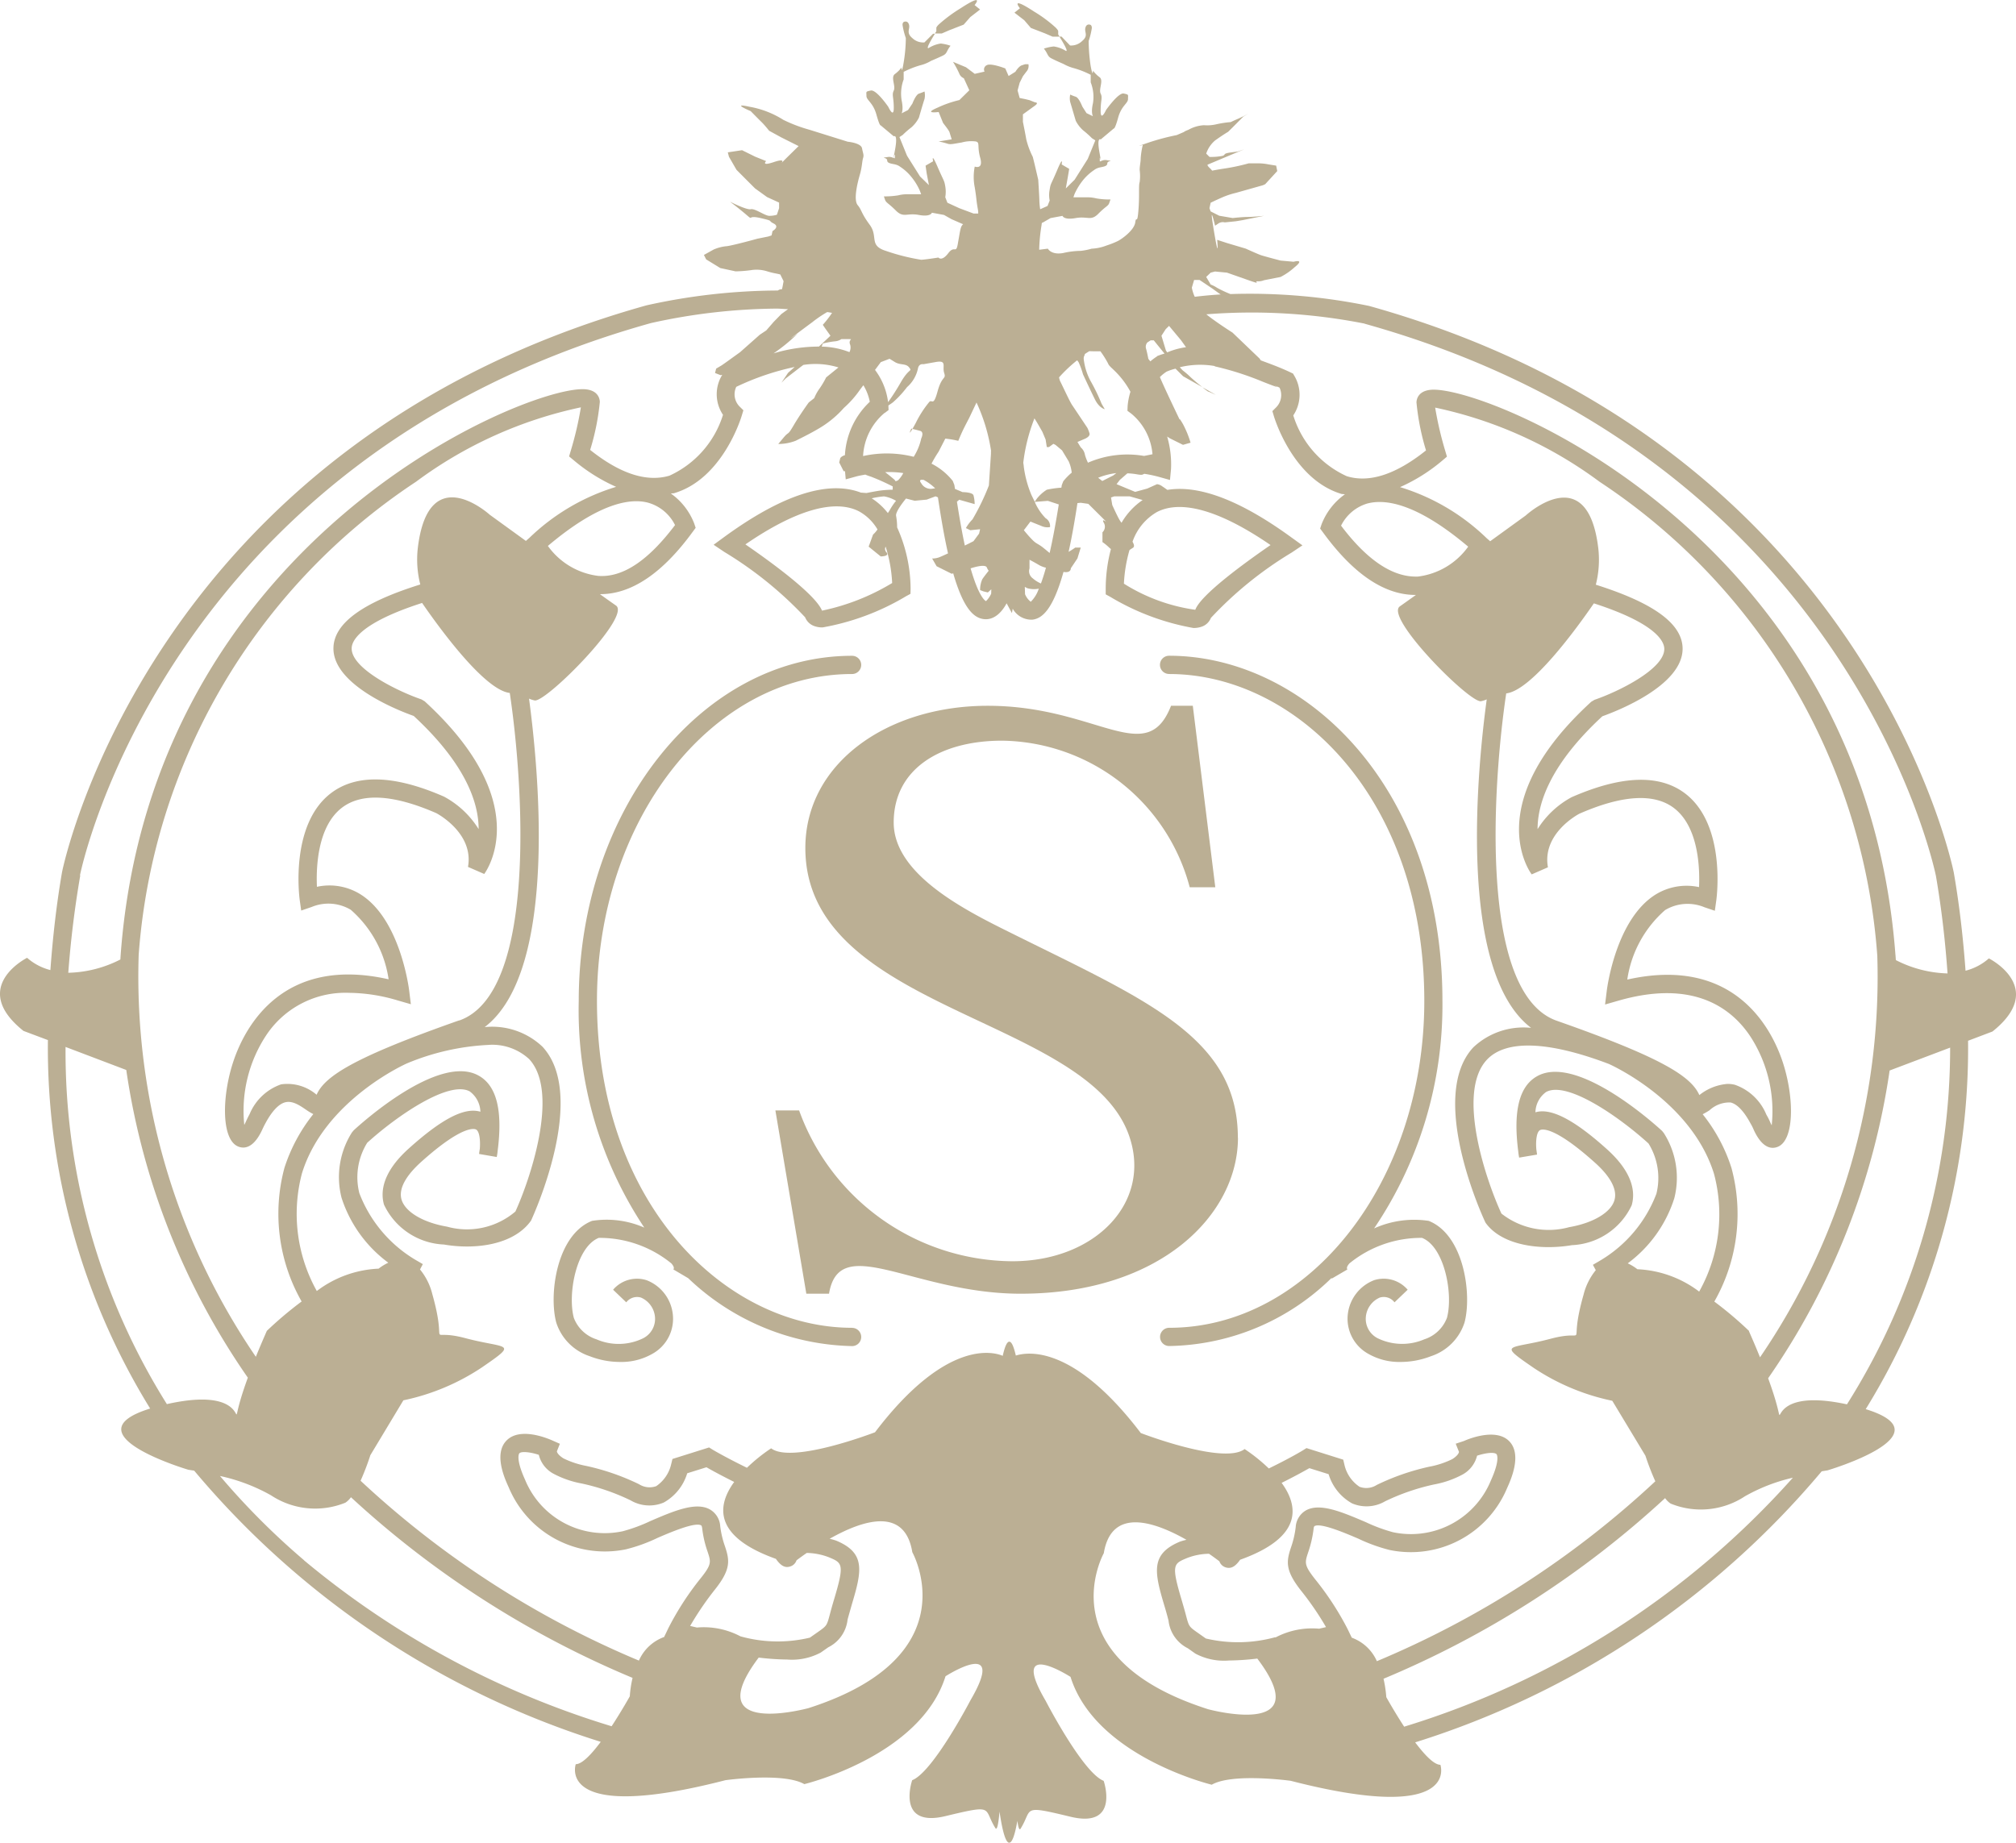 <svg xmlns="http://www.w3.org/2000/svg" width="79.952" height="73.096" viewBox="0 0 79.952 73.096">
  <g id="Gruppe_55" data-name="Gruppe 55" transform="translate(-0.001 0)">
    <g id="Gruppe_32" data-name="Gruppe 32" transform="translate(0.001 0.001)">
      <path id="Pfad_62" data-name="Pfad 62" d="M78.877,37.959a2.218,2.218,0,0,1-.926.489c-.092-1.254-.232-2.541-.466-3.892-.031-.169-3.457-16.965-23.188-22.478a23.417,23.417,0,0,0-5.5-.471,4.869,4.869,0,0,1-.529-.248,1.274,1.274,0,0,0-.254-.131l-.178-.3.178-.171.171-.045.475.045.737.259c.732.259.3.085.473.085a.6.6,0,0,0,.259-.043l.656-.129a2.563,2.563,0,0,0,.559-.388c.433-.349-.041-.216-.041-.216l-.518-.047s-.656-.171-.784-.216-.6-.259-.6-.259l-.737-.219-.392-.128s.088.953-.128-.345.045-.216.045-.216l.131-.088a.313.313,0,0,1,.254-.043l.437-.045.259-.043.863-.173s-.43.045-.647.045-.6.043-.6.043L48.354,8.5l-.342-.173L47.966,8.2l.047-.216s.171-.085.473-.218a3.169,3.169,0,0,1,.52-.171l1.083-.306.088-.041.477-.52-.043-.216L50.3,6.462a2.1,2.1,0,0,0-.435-.041h-.342a8.017,8.017,0,0,1-1.041.218c-.216.034-.335.058-.41.072a.879.879,0,0,0-.11-.117c-.131-.131-.045-.131-.045-.131l1.43-.6-.128.045-.131.045-.3.04c-.3.043-.169.086-.3.131a2.206,2.206,0,0,1-.459.043h-.061l-.131-.131a1.158,1.158,0,0,1,.349-.52s.3-.216.52-.345l.176-.174.43-.432.218-.129a4.651,4.651,0,0,1-.522.257c-.138.061-.182.085-.2.092a4.147,4.147,0,0,0-.543.081,1.6,1.6,0,0,1-.516.043,1.406,1.406,0,0,0-.611.178c-.212.085-.171.085-.171.085l-.3.129a8.969,8.969,0,0,0-1.126.3c-.647.219-.219.09-.219.09a3.17,3.17,0,0,0-.083.52c0,.173-.041.3-.041.477a1.832,1.832,0,0,1,0,.477c-.05.128,0,.522-.05,1.126s-.083.173-.126.477-.522.651-.692.736a3.37,3.37,0,0,1-.439.174,1.862,1.862,0,0,1-.6.129,2.444,2.444,0,0,1-.428.086,3.278,3.278,0,0,0-.7.086c-.477.086-.606-.173-.606-.173l-.344.043a6.94,6.94,0,0,1,.083-.91c.011-.056.014-.106.023-.155l.045-.018.3-.173.475-.088s.045.173.522.088.6.131.9-.174.394-.3.433-.433l.047-.131a3.107,3.107,0,0,1-.561-.043,1.4,1.4,0,0,0-.345-.043h-.565l.043-.126a2.569,2.569,0,0,1,.347-.565,2.021,2.021,0,0,1,.43-.39.543.543,0,0,1,.171-.088c.133-.043.353-.043.353-.173s.3-.085,0-.128a.339.339,0,0,0-.25.036c-.007-.04-.023-.124-.052-.3-.131-.692.041-.561.041-.561l.518-.435s.043.045.174-.432.39-.561.39-.736.043-.174-.169-.219-.7.651-.7.651-.216.477-.216.041.085-.516,0-.692.126-.52-.041-.647a1.247,1.247,0,0,1-.263-.261s0,.3-.09-.174a6.893,6.893,0,0,1-.081-1,3.02,3.02,0,0,0,.126-.516c0-.135-.085-.135-.085-.135s-.133-.043-.173.135.131.3-.128.516a.624.624,0,0,1-.478.176L42.1,1.394h-.079c-.029-.049-.054-.083-.054-.083V1.178s.007-.032-.106-.147A5.4,5.4,0,0,0,41.009.4C40.015-.252,40.45.27,40.45.27l-.218.174.388.3.263.306.559.216.3.129h.275c.119.192.383.629.246.561a1.259,1.259,0,0,0-.471-.171,1.8,1.8,0,0,0-.392.086c.171.216.131.3.3.388s.475.219.475.219a1.79,1.79,0,0,0,.435.174,3.563,3.563,0,0,1,.646.257v.3a1.585,1.585,0,0,1,.09.826c-.09.388,0,.518,0,.518L43.09,4.43l-.167-.263s-.131-.344-.261-.388a1.777,1.777,0,0,1-.218-.086.671.671,0,0,0,0,.3c.041.131.218.737.218.737a1.271,1.271,0,0,0,.3.387,3.9,3.9,0,0,1,.344.308l.133.085-.3.736-.522.826-.349.345.085-.477.05-.3-.3-.176s.081-.388-.174.219-.261.52-.3.779a1.091,1.091,0,0,0,0,.435l-.086.216-.291.129a2.819,2.819,0,0,1-.032-.345c0-.133-.045-.824-.045-.824s-.09-.39-.131-.563-.086-.347-.086-.347a3.246,3.246,0,0,1-.257-.692c-.045-.263-.133-.694-.133-.694v-.3s.3-.216.477-.345,0-.131,0-.131l-.212-.085-.176-.043-.218-.043-.083-.3.083-.306.129-.259.133-.176a.335.335,0,0,0,.085-.3h-.129l-.131.043c-.128.041-.257.257-.257.257L40,2.957l-.131-.3s-.561-.221-.732-.131a.188.188,0,0,0-.092.257l-.388.088-.347-.261-.516-.216a3.864,3.864,0,0,1,.254.477.31.31,0,0,0,.176.174l.218.478-.394.388a4.414,4.414,0,0,0-.863.3c-.606.259.041.174.041.174l.174.432.131.173c.131.173.131.216.131.216l.081.263-.518.085a2.908,2.908,0,0,1,.351.088c.128.043.257,0,.561-.047a1.4,1.4,0,0,1,.565-.041c.173.045.041.173.173.651s-.218.345-.218.345a2.105,2.105,0,0,0,0,.824c.086.522.045.432.131.91a.861.861,0,0,1,.007.129h-.183L38.044,8.2l-.471-.216-.085-.218a1.267,1.267,0,0,0,0-.433c-.045-.257-.045-.171-.308-.779s-.173-.214-.173-.214l-.3.173.043.3.09.473-.353-.345-.516-.822-.3-.739.129-.085a3.51,3.51,0,0,1,.344-.3,1.3,1.3,0,0,0,.3-.388s.174-.608.221-.736a.706.706,0,0,0,0-.3,2.312,2.312,0,0,1-.221.085c-.129.045-.259.394-.259.394l-.174.257-.254.131s.081-.131,0-.52a1.62,1.62,0,0,1,.081-.826v-.3a3.785,3.785,0,0,1,.647-.257,1.533,1.533,0,0,0,.437-.178s.3-.126.475-.212.131-.176.3-.388a1.719,1.719,0,0,0-.39-.088,1.246,1.246,0,0,0-.473.176c-.14.067.126-.378.245-.565h-.074l-.344.345a.622.622,0,0,1-.48-.173c-.257-.216-.085-.351-.129-.523s-.173-.128-.173-.128-.086,0-.086.128a2.866,2.866,0,0,0,.131.523,6.186,6.186,0,0,1-.09.993c-.081.478-.081.174-.081.174a1.238,1.238,0,0,1-.264.261c-.174.131.043.475-.043.653s0,.257,0,.691-.218-.045-.218-.045-.473-.691-.692-.646-.174.041-.174.214.261.259.394.736.171.432.171.432l.52.435s.176-.131.043.565c-.031.171-.049.255-.056.293a.375.375,0,0,0-.25-.034c-.3.043,0,0,0,.131s.218.128.349.169a.53.53,0,0,1,.174.088,1.883,1.883,0,0,1,.43.39,2.326,2.326,0,0,1,.345.561l.05.135h-.567a1.386,1.386,0,0,0-.344.043,3.3,3.3,0,0,1-.567.041l.043.128c.045.131.129.131.433.435s.433.085.908.173.52-.088.52-.088l.48.088.3.169.459.2c-.106.086-.113.232-.2.714-.081.52-.126.088-.388.433s-.392.174-.392.174-.558.088-.687.088a8.226,8.226,0,0,1-1.388-.349c-.7-.216-.3-.563-.651-1.04s-.3-.563-.477-.779,0-.91.088-1.212.085-.52.126-.651,0-.174-.041-.39-.565-.261-.565-.261l-1.513-.473a5.973,5.973,0,0,1-1.041-.394,3.7,3.7,0,0,0-1.342-.52c-.781-.173.045.173.045.173s.3.306.432.435.3.344.3.344l.477.261.692.347L31.2,6.2l-.216.216s.216-.216-.3-.043-.3-.041-.3-.041l-.433-.174L29.429,5.9l-.565.085.045.174.3.52.518.52.216.216.478.345.477.218V8.2l-.088.261a1.054,1.054,0,0,1-.3.043c-.173,0-.565-.3-.736-.263s-.826-.3-.826-.3.347.259.651.52,0,0,.563.131.261.085.52.216-.045.3-.045.3L30.6,9.28l-.128.043-.433.088s-1.084.3-1.257.3a1.709,1.709,0,0,0-.477.128l-.388.216.088.176.561.344.606.131a5.054,5.054,0,0,0,.608-.047,1.4,1.4,0,0,1,.649.047,2.7,2.7,0,0,0,.345.085c.218.045.174.045.174.045l.128.259-.04.216c-.043.2-.014.04-.187.155a24.363,24.363,0,0,0-5.208.588C5.924,17.568,2.494,34.364,2.46,34.538c-.232,1.349-.37,2.633-.462,3.885a2.221,2.221,0,0,1-.923-.487s-2.32,1.16-.144,2.9L1.9,41.2A27.261,27.261,0,0,0,5.955,55.816c-3.277,1.013,1.514,2.428,1.514,2.428l.232.036A34.506,34.506,0,0,0,23.825,69.037c-.365.489-.739.887-.991.887,0,0-.826,2.379,5.935.635,0,0,2.3-.32,3.129.156,0,0,4.611-1.108,5.6-4.279,0,0,2.473-1.588.991.95,0,0-1.486,2.852-2.313,3.173,0,0-.655,1.9,1.322,1.424s1.482-.315,1.978.477c.065.1.119-.149.164-.655.115.784.245,1.234.383,1.234.12,0,.227-.313.324-.867.038.27.079.388.128.309.495-.793,0-.95,1.977-.473s1.318-1.424,1.318-1.424c-.826-.32-2.3-3.173-2.3-3.173-1.487-2.539.986-.95.986-.95.991,3.167,5.6,4.277,5.6,4.277.827-.475,3.131-.155,3.131-.155,6.759,1.739,5.937-.635,5.937-.635-.255,0-.631-.4-1-.89A34.506,34.506,0,0,0,72.246,58.306c.135-.023.232-.038.232-.038s4.793-1.417,1.514-2.428a27.236,27.236,0,0,0,4.059-14.613l.968-.367c2.18-1.739-.142-2.9-.142-2.9M43.664,6.329c-.049.025-.049.034-.049-.083s.029.027.049.083M35.441,6.2c.014-.052.05-.192.05-.077s0,.108-.05.077m18.677,6.583c19.273,5.383,22.627,21.749,22.659,21.908.23,1.342.372,2.62.46,3.865a4.759,4.759,0,0,1-2.05-.529c-.009-.14-.016-.223-.018-.234C73.92,21.4,59.214,15.328,56.813,15.4c-.606.023-.637.428-.637.509a9.594,9.594,0,0,0,.378,1.9c-1.185.948-2.245,1.3-3.142,1.023a3.914,3.914,0,0,1-2.122-2.412,1.468,1.468,0,0,0,.043-1.568l-.054-.092-.1-.047c-.421-.2-.8-.335-1.18-.477l-.041-.067L48.88,13.136s-.613-.388-1-.694c-.02-.014-.022-.02-.038-.032a23.051,23.051,0,0,1,6.277.369M65.982,44.885l-.067-.083c-.338-.311-3.354-3.016-4.926-2.185-.732.387-.987,1.37-.777,3a2.189,2.189,0,0,0,.036.245l.71-.12c-.009-.072-.02-.142-.029-.212-.027-.313.005-.68.144-.757.047-.029.5-.221,2.182,1.291.435.388.923.966.772,1.486-.14.489-.847.908-1.8,1.072a3.036,3.036,0,0,1-2.682-.54c-.579-1.25-1.809-4.777-.579-6.1.752-.806,2.43-.748,4.833.162.032.013,3.273,1.45,4.176,4.36a6.267,6.267,0,0,1-.588,4.673,4.363,4.363,0,0,0-2.45-.887,1.994,1.994,0,0,0-.383-.234A5.149,5.149,0,0,0,66.4,47.477a3.3,3.3,0,0,0-.417-2.592M54.246,19.911c.685-.176,1.924-.022,3.98,1.716a2.884,2.884,0,0,1-2,1.187c-.027,0-.054,0-.079,0-.955,0-1.951-.678-2.962-2.02a1.705,1.705,0,0,1,1.063-.885m5.485,7.539c.995-.112,2.761-2.529,3.478-3.572,2.5.808,2.788,1.525,2.793,1.8.013.813-1.858,1.716-2.766,2.025l-.128.076c-4.4,4.023-2.45,6.737-2.365,6.85l.644-.281c-.239-1.342,1.2-2.1,1.243-2.124,1.7-.746,2.966-.822,3.75-.23.98.741,1.034,2.374,1,3.14a2.335,2.335,0,0,0-1.732.3c-1.565.984-1.914,3.7-1.928,3.816l-.067.541.525-.151c2.989-.861,4.5.3,5.246,1.432a5.439,5.439,0,0,1,.838,3.511c-.016-.029-.032-.061-.05-.1a2.638,2.638,0,0,0-.164-.327,2.092,2.092,0,0,0-1.25-1.182,1.228,1.228,0,0,0-.286-.034,2.041,2.041,0,0,0-1.12.444c-.333-.754-1.527-1.5-5.658-2.95-3.1-1.092-2.539-9.4-2-12.992m9.631,25.3a14.7,14.7,0,0,0-1.379-1.167,7.013,7.013,0,0,0,.68-5.3,6.63,6.63,0,0,0-1.142-2.131,2.855,2.855,0,0,0,.272-.158,1.16,1.16,0,0,1,.835-.309c.257.061.531.345.793.836a1.877,1.877,0,0,1,.131.263c.254.545.525.7.748.7a.532.532,0,0,0,.2-.041c.682-.275.651-2.043.169-3.439-.451-1.306-1.933-4.138-6.138-3.194a4.524,4.524,0,0,1,1.5-2.757,1.734,1.734,0,0,1,1.558-.113l.414.14.061-.432c.014-.122.388-2.989-1.246-4.226-1.011-.763-2.514-.714-4.494.153a3.612,3.612,0,0,0-1.351,1.268c0-1.016.491-2.556,2.57-4.478.561-.2,3.2-1.218,3.182-2.694-.014-.978-1.146-1.8-3.442-2.525a4.011,4.011,0,0,0,.1-1.43c-.421-3.584-2.878-1.317-2.878-1.317l-1.412,1.023-.142-.124a8.483,8.483,0,0,0-3.432-2.023,6.948,6.948,0,0,0,1.68-1.056l.18-.153-.067-.227a13.687,13.687,0,0,1-.4-1.718,16.729,16.729,0,0,1,6.52,2.942A24.655,24.655,0,0,1,74.451,37.853,26.741,26.741,0,0,1,69.8,53.784c-.124-.306-.266-.646-.437-1.031M44.793,21.769l.009-.014.131-.085c.072-.05.036-.14-.018-.241a2.182,2.182,0,0,1,.964-1.174c.975-.507,2.527-.054,4.509,1.308-.982.676-2.766,1.966-2.984,2.568a7.17,7.17,0,0,1-2.831-1.036,5.763,5.763,0,0,1,.219-1.325m-.311-1.086c-.022-.031-.056-.074-.07-.1-.085-.131-.3-.608-.3-.608l-.05-.3.131-.045H44.8l.516.146a2.763,2.763,0,0,0-.836.9m-.331-1.874-.433.219-.165-.128a2.766,2.766,0,0,1,.721-.185ZM34.072,20.229a1.929,1.929,0,0,1,.728.714,1.016,1.016,0,0,1-.176.205l-.174.478.478.388s.388,0,.218-.173a.192.192,0,0,1-.023-.214,5.609,5.609,0,0,1,.259,1.442A8.817,8.817,0,0,1,32.6,24.165c-.264-.653-2.054-1.951-3.038-2.628,1.986-1.363,3.538-1.811,4.511-1.308m1.138.065a2.558,2.558,0,0,0-.64-.585,3.38,3.38,0,0,1,.487-.077,1.368,1.368,0,0,1,.477.176,2.534,2.534,0,0,0-.259.388c-.013.022-.045.067-.065.1m.281-1.309s-.2-.174-.388-.315a3.617,3.617,0,0,1,.719.036,1.156,1.156,0,0,1-.2.279c-.133.088-.133,0-.133,0M32.243,12.7a4.894,4.894,0,0,1,.563-.379c.065.007.128.022.192.031a3.972,3.972,0,0,1-.367.475l.09.133.214.3-.457.43a6.2,6.2,0,0,0-1.8.27,6.831,6.831,0,0,0,.955-.784s-.908.651.608-.473m8.793,3.851c.09.131.308.523.308.523l.126.3.047.3H41.6l.176-.129.083.041.261.219.261.432a1.467,1.467,0,0,1,.122.451,2.348,2.348,0,0,0-.336.344l-.061.158c0,.034-.009.059-.014.094a3.856,3.856,0,0,0-.576.081,1.575,1.575,0,0,0-.39.347l-.09.129c-.049-.1-.092-.187-.128-.261a4.346,4.346,0,0,1-.306-1.128c0-.036-.013-.106-.02-.158a7.038,7.038,0,0,1,.444-1.761l.009.013M41.47,20.5a2.114,2.114,0,0,1-.433-.649l.52-.041.433.142c-.126.782-.248,1.432-.363,1.926-.063-.05-.117-.1-.2-.165-.257-.216-.3-.173-.475-.347s-.347-.392-.347-.392l.261-.342.432.173a.568.568,0,0,0,.345.045.362.362,0,0,0-.171-.349M39.3,17.834v.112L39.218,19.2a9.318,9.318,0,0,1-.649,1.343,1.664,1.664,0,0,0-.263.347l.176.085.388-.04-.041.174-.221.3-.171.088-.173.085c-.1-.466-.207-1.056-.313-1.739l.092-.077.61.173a1.354,1.354,0,0,0-.045-.347c-.04-.129-.435-.129-.435-.129s-.162-.07-.3-.126c-.007-.058-.016-.1-.025-.16l-.063-.158a2.55,2.55,0,0,0-.842-.685,5.085,5.085,0,0,1,.281-.475l.266-.518a3.84,3.84,0,0,1,.514.088s.09-.219.171-.392.264-.52.264-.52l.288-.608a7.05,7.05,0,0,1,.579,1.928M32.632,13.57a3.19,3.19,0,0,1,.478-.088.549.549,0,0,0,.259-.088h.257c.264,0,0,0,.088.216a.39.39,0,0,1-.027.3,3.217,3.217,0,0,0-1.1-.219Zm2.3.737.347-.133.216.133c.218.129.435.041.563.214s0,0-.345.606a8.839,8.839,0,0,1-.493.768,2.654,2.654,0,0,0-.518-1.279l.23-.309m.156,2.016.151-.115-.007-.182c.059-.038.117-.076.174-.119a3.961,3.961,0,0,0,.565-.608,1.346,1.346,0,0,0,.433-.736c.041-.216.216-.173.216-.173l.48-.085c.475-.088.259.169.345.432s-.086.086-.263.734-.218.263-.344.435a4.26,4.26,0,0,0-.523.82c-.056.1-.094.173-.129.228l-.045-.009s-.155.344.045.011c.063.014.182.045.3.076.18.045.05.3.05.3a2.252,2.252,0,0,1-.3.73,4.36,4.36,0,0,0-2.007-.029,2.385,2.385,0,0,1,.858-1.716m1.532,2.662,0-.007a2.021,2.021,0,0,1,.468.34c-.025.005-.059.007-.081.011a.429.429,0,0,1-.473-.216c-.133-.173.083-.128.083-.128m2.516,3.466c.056.122.077.135.081.133s-.173.214-.257.342a1.03,1.03,0,0,0-.086.43L39,23.4l.176.043.138-.124-.005.173a.967.967,0,0,1-.205.295c-.016-.005-.272-.119-.611-1.3.205-.065.577-.165.644-.038m1.6.824a.949.949,0,0,0,.46.02,1.29,1.29,0,0,1-.318.52.728.728,0,0,1-.227-.3l-.009-.291Zm.545-.185a1.23,1.23,0,0,1-.327-.207.349.349,0,0,1-.126-.39v-.345s.167.085.388.216a1.056,1.056,0,0,0,.264.1c-.07.25-.138.462-.2.628m1.863-4.8a1.892,1.892,0,0,1-.115-.3.5.5,0,0,0-.167-.3l-.131-.216.3-.129s.216-.086.176-.218-.086-.218-.086-.218-.52-.779-.606-.906-.306-.608-.478-.955a.808.808,0,0,1-.036-.137,5.811,5.811,0,0,1,.716-.676.586.586,0,0,1,.061.079,3.355,3.355,0,0,1,.173.477s.3.647.473.995.39.388.39.388l-.126-.216a7.6,7.6,0,0,0-.441-.91,2.4,2.4,0,0,1-.257-.781c-.036-.2.022-.189.034-.281.056-.04.117-.076.176-.113.076,0,.162.005.223.005h.219a3.835,3.835,0,0,1,.3.477c.045.128.212.216.473.52a3.468,3.468,0,0,1,.417.606,2.752,2.752,0,0,0-.112.568l-.007.189.153.113a2.334,2.334,0,0,1,.84,1.61l-.333.067a3.915,3.915,0,0,0-2.23.27m2.746-4.221a2.413,2.413,0,0,0-.268.2c-.045-.056-.079-.1-.079-.1s-.041-.218-.086-.388a.266.266,0,0,1,.045-.261l.131-.085h.126s.223.279.426.525a2.6,2.6,0,0,0-.295.1m.344-.241-.171-.567L46.23,13l.133-.131.473.567.2.279a2.926,2.926,0,0,0-.745.205.905.905,0,0,1-.065-.1m1.131-2.773h.216l.516.347.3.216.029.011c-.344.02-.689.052-1.036.094a1.489,1.489,0,0,1-.115-.363ZM3.171,34.668C3.2,34.5,6.563,18.14,25.814,12.758a23.6,23.6,0,0,1,4.982-.574c.149,0,.306.018.457.022l-.264.192-.3.306-.3.345-.257.171-.781.692-.3.216c-.3.219-.433.308-.433.308l-.216.128-.045.174.218.086.068-.013-.011.018a1.464,1.464,0,0,0,.041,1.568,3.93,3.93,0,0,1-2.124,2.414c-.9.266-1.955-.074-3.144-1.022a9.518,9.518,0,0,0,.383-1.9c0-.081-.032-.487-.637-.509l-.054,0c-2.529,0-17.068,6.124-18.307,22.377,0,.013-.009.1-.016.246a4.756,4.756,0,0,1-2.066.527c.094-1.257.248-2.543.475-3.86M19.7,45.838a2.206,2.206,0,0,0,.036-.243c.209-1.629-.047-2.613-.781-3-1.577-.835-4.592,1.874-4.928,2.185l-.068.081a3.307,3.307,0,0,0-.414,2.593A5.167,5.167,0,0,0,15.4,50.031a2,2,0,0,0-.385.236,4.359,4.359,0,0,0-2.451.887,6.28,6.28,0,0,1-.588-4.671c.9-2.914,4.144-4.351,4.162-4.358a9.555,9.555,0,0,1,3.209-.732,2.155,2.155,0,0,1,1.64.563c1.23,1.326,0,4.854-.547,6.045a2.959,2.959,0,0,1-2.71.6c-.955-.164-1.662-.586-1.806-1.076-.149-.52.338-1.093.772-1.486,1.676-1.507,2.142-1.318,2.187-1.29.137.077.171.446.146.761-.011.068-.022.137-.029.207Zm-1.486-5.421c-4.131,1.453-5.327,2.2-5.658,2.951a1.778,1.778,0,0,0-1.408-.412A2.1,2.1,0,0,0,9.9,44.135c-.054.1-.106.205-.158.32-.02.043-.038.079-.054.11a5.437,5.437,0,0,1,.842-3.514,3.768,3.768,0,0,1,3.318-1.725,6.887,6.887,0,0,1,1.921.3l.525.151-.067-.541c-.014-.117-.363-2.834-1.928-3.816a2.325,2.325,0,0,0-1.73-.3c-.034-.768.018-2.4,1-3.144.786-.594,2.047-.514,3.732.221.014.007,1.5.781,1.259,2.133l.644.281c.085-.115,2.031-2.827-2.363-6.85l-.128-.076c-.908-.309-2.78-1.212-2.766-2.025,0-.277.291-.995,2.793-1.8.718,1.043,2.484,3.459,3.477,3.57.538,3.588,1.1,11.9-2,12.992m1.227-20.043s-2.457-2.268-2.876,1.318a4.008,4.008,0,0,0,.1,1.43c-2.3.719-3.428,1.545-3.444,2.521-.023,1.477,2.62,2.495,3.183,2.694,2.093,1.937,2.577,3.478,2.575,4.489a3.655,3.655,0,0,0-1.372-1.288c-1.962-.86-3.468-.906-4.476-.144-1.637,1.236-1.264,4.106-1.25,4.228l.061.435.415-.142a1.729,1.729,0,0,1,1.552.112,4.531,4.531,0,0,1,1.5,2.757c-4.2-.95-5.683,1.885-6.135,3.192-.484,1.4-.513,3.165.169,3.441a.523.523,0,0,0,.2.041c.225,0,.495-.155.75-.7.045-.1.088-.187.137-.275.257-.477.529-.761.786-.822.288-.072.59.14.835.308a2.159,2.159,0,0,0,.272.162,6.681,6.681,0,0,0-1.146,2.133,7.03,7.03,0,0,0,.682,5.3,14.859,14.859,0,0,0-1.379,1.165c-.169.385-.313.725-.437,1.029A26.748,26.748,0,0,1,5.5,37.819,24.643,24.643,0,0,1,16.5,19.051,16.8,16.8,0,0,1,23.037,16.1a13.528,13.528,0,0,1-.4,1.719l-.068.228.183.151a6.963,6.963,0,0,0,1.683,1.056A8.5,8.5,0,0,0,21,21.273l-.144.126-1.412-1.023M21.726,21.6c2.056-1.737,3.295-1.9,3.98-1.716a1.711,1.711,0,0,1,1.065.887c-1.04,1.378-2.048,2.086-3.041,2.016a2.887,2.887,0,0,1-2-1.187M2.6,41.472l2.408.914A28.608,28.608,0,0,0,9.829,54.592c-1.129,3.092.806.16-3.178,1.041l-.032.009A26.309,26.309,0,0,1,2.6,41.472m9.458,20.361a29.092,29.092,0,0,1-3.334-3.342,7.235,7.235,0,0,1,2.022.766,3.18,3.18,0,0,0,2.953.293.851.851,0,0,0,.219-.216A38.071,38.071,0,0,0,25.087,66.5a4.469,4.469,0,0,0-.11.732s-.318.572-.721,1.187a34.812,34.812,0,0,1-12.2-6.583m15.307,2.617A11.975,11.975,0,0,1,28.35,63c.653-.818.583-1.171.4-1.723a3.709,3.709,0,0,1-.187-.795.822.822,0,0,0-.4-.658c-.554-.324-1.444.056-2.381.46a6.349,6.349,0,0,1-1.088.4,3.414,3.414,0,0,1-3.87-2.043c-.394-.867-.228-1.049-.227-1.05.083-.085.428-.052.772.061a1.159,1.159,0,0,0,.583.75,3.862,3.862,0,0,0,1.12.388,8.6,8.6,0,0,1,1.939.669,1.463,1.463,0,0,0,1.313.085,1.978,1.978,0,0,0,.93-1.16l.763-.239c.187.108.559.313,1.1.583-.68.932-.844,2.16,1.653,3.05.182.259.353.378.576.3a.377.377,0,0,0,.243-.241c.1-.076.243-.18.406-.293a2.542,2.542,0,0,1,.883.174c.525.221.62.261.209,1.64-.083.272-.137.477-.18.638-.117.437-.117.437-.48.692l-.308.216a5.479,5.479,0,0,1-2.754-.052,3.11,3.11,0,0,0-1.727-.349l-.277-.065M32.062,67.7s-4.39,1.2-1.973-2.005a10.129,10.129,0,0,0,1.126.077,2.423,2.423,0,0,0,1.333-.275l.3-.21a1.394,1.394,0,0,0,.766-1.1c.041-.155.1-.354.173-.615.394-1.317.545-2.027-.619-2.514a2.349,2.349,0,0,0-.266-.076c1.286-.727,2.98-1.3,3.279.532,0,0,2.313,4.122-4.115,6.185m8.221-13.985c-.083-.351-.164-.55-.259-.55s-.18.2-.261.561c-.3-.13-2.194-.745-5.065,3.032,0,0-3.293,1.27-4.119.637a6.677,6.677,0,0,0-.96.772c-.879-.43-1.356-.716-1.361-.719l-.14-.088-1.453.457-.049.2a1.445,1.445,0,0,1-.594.878.774.774,0,0,1-.682-.076,9.288,9.288,0,0,0-2.09-.725,3.55,3.55,0,0,1-.908-.3c-.209-.131-.257-.239-.261-.279l.119-.3-.317-.14c-.209-.09-1.268-.525-1.795.007s-.068,1.529.081,1.856A4.131,4.131,0,0,0,24.825,61.4a6.48,6.48,0,0,0,1.246-.45c.52-.225,1.491-.64,1.734-.5.029.016.038.086.043.117a4.213,4.213,0,0,0,.218.937c.131.4.162.495-.282,1.049a11.469,11.469,0,0,0-1.277,1.973l-.169.353a1.737,1.737,0,0,0-1,.935A37.188,37.188,0,0,1,14.3,58.68a10.093,10.093,0,0,0,.388-1.014l1.309-2.176a8.87,8.87,0,0,0,3.115-1.306c1.477-1.016.986-.725-.655-1.16s-.655.579-1.311-1.743a2.466,2.466,0,0,0-.489-.982l.112-.212-.3-.174a5.257,5.257,0,0,1-2.219-2.644,2.591,2.591,0,0,1,.313-1.995c1.142-1.04,3.223-2.484,4.061-2.041a1.036,1.036,0,0,1,.428.809c-.628-.191-1.536.286-2.84,1.459-1.067.959-1.122,1.739-.984,2.225a2.757,2.757,0,0,0,2.379,1.584c1.241.214,2.77.018,3.453-.948.092-.2,2.266-4.948.453-6.9a2.9,2.9,0,0,0-2.291-.777c2.971-2.263,2.1-10.5,1.759-13.03a1.052,1.052,0,0,0,.232.074c.487.036,3.838-3.342,3.214-3.768-.11-.076-.338-.237-.635-.45h.018c1.237,0,2.471-.835,3.669-2.482l.11-.149-.059-.176a2.609,2.609,0,0,0-.924-1.185c.047-.011.1,0,.144-.018,1.906-.574,2.64-2.975,2.669-3.077l.063-.207-.153-.151a.687.687,0,0,1-.129-.779,10.312,10.312,0,0,1,2.316-.788c-.146.128-.266.237-.266.237l-.259.388.117-.117c.016-.014.036-.038.054-.054l.565-.435c.056-.045.1-.074.131-.1a3.086,3.086,0,0,1,1.394.1l-.487.394a3.617,3.617,0,0,1-.257.435,1.766,1.766,0,0,0-.216.388l-.219.173s-.345.475-.6.91-.173.216-.392.477l-.216.259a1.917,1.917,0,0,0,.691-.128c.263-.131.7-.347,1.043-.563a4.03,4.03,0,0,0,.867-.739,4.006,4.006,0,0,0,.649-.736c.045-.059.083-.11.126-.164a2,2,0,0,1,.254.656A3.15,3.15,0,0,0,33.508,18a.336.336,0,0,0-.183.11l-.043.176.176.347h.054l.029.324.417-.115c.128-.036.239-.05.358-.074a2.2,2.2,0,0,0,.223.081,9.165,9.165,0,0,1,.865.388v.131a4.008,4.008,0,0,0-.561.043c-.261.043-.478.088-.478.088l-.223-.016c-1.308-.5-3.124.086-5.424,1.763l-.417.306.43.288a15.033,15.033,0,0,1,3.2,2.59.607.607,0,0,0,.374.351.915.915,0,0,0,.32.049,9.74,9.74,0,0,0,3.3-1.232l.183-.1.005-.209a5.985,5.985,0,0,0-.534-2.426,2.636,2.636,0,0,0-.04-.453c-.045-.173.392-.692.392-.692l.344.088.477-.045.351-.131.094.041c.133.89.266,1.629.4,2.223-.165.076-.32.146-.37.162a.8.8,0,0,1-.259.041l.176.306.6.3.059-.018c.417,1.442.835,1.768,1.21,1.815.469.058.772-.37.908-.626l.21.388.032-.174a.851.851,0,0,0,.782.435c.383-.047.808-.387,1.232-1.894.308.052.29-.144.29-.144l.263-.392.131-.43h-.218a2.7,2.7,0,0,1-.264.169c.119-.529.236-1.178.351-1.933l.131-.013.3.043.48.477c.478.475,0,0,.126.259a.306.306,0,0,1-.045.392v.388a2.021,2.021,0,0,1,.266.218.685.685,0,0,0,.07.059,6.193,6.193,0,0,0-.207,1.588l0,.209.183.1a9.707,9.707,0,0,0,3.295,1.234.966.966,0,0,0,.32-.049.6.6,0,0,0,.374-.351,14.848,14.848,0,0,1,3.2-2.59l.43-.288-.417-.3c-2.027-1.48-3.678-2.108-4.939-1.9-.074-.052-.149-.106-.2-.138a.414.414,0,0,0-.212-.088l-.388.174-.478.131-.737-.306.129-.169.3-.261a2.7,2.7,0,0,1,.388.041c.216.036.2.011.284-.022a5.068,5.068,0,0,1,.6.128l.417.117.041-.432a3.933,3.933,0,0,0-.153-1.291c.061.041.11.072.11.072l.518.257.3-.085a3.9,3.9,0,0,0-.3-.736c-.173-.3-.129-.173-.129-.173S46.155,15.28,46,14.9a1.531,1.531,0,0,1,.266-.216,2.1,2.1,0,0,1,.354-.117l.3.3.766.432c-.115-.09-.272-.216-.462-.388a3.133,3.133,0,0,0-.32-.277c-.016-.016-.063-.067-.115-.124a3.386,3.386,0,0,1,1.379-.049c.014.013.009.014.009.014a11.78,11.78,0,0,1,1.9.608c.727.286.626.228.432.137.083.036.153.056.236.1a.691.691,0,0,1-.131.777l-.153.153.061.205c.031.1.763,2.5,2.669,3.077.049.014.1.007.146.018a2.628,2.628,0,0,0-.923,1.183l-.059.176.112.151c1.2,1.647,2.43,2.482,3.667,2.482l.02,0c-.3.214-.527.376-.635.451-.628.424,2.725,3.8,3.209,3.766a1.089,1.089,0,0,0,.234-.074c-.345,2.529-1.21,10.766,1.759,13.03a2.9,2.9,0,0,0-2.293.775c-1.811,1.951.36,6.7.487,6.955.651.912,2.189,1.1,3.426.89a2.748,2.748,0,0,0,2.37-1.583c.14-.487.085-1.264-.984-2.225-1.306-1.176-2.225-1.646-2.834-1.462a1.024,1.024,0,0,1,.424-.806c.84-.453,2.915,1,4.061,2.043a2.6,2.6,0,0,1,.313,1.993,5.239,5.239,0,0,1-2.219,2.644l-.3.176.115.212a2.494,2.494,0,0,0-.487.98c-.66,2.318.327,1.306-1.313,1.743s-2.135.142-.656,1.158a8.857,8.857,0,0,0,3.11,1.3l1.315,2.18a10.12,10.12,0,0,0,.392,1.014,37.2,37.2,0,0,1-11.043,7.136,1.733,1.733,0,0,0-.995-.932l-.171-.354a11.574,11.574,0,0,0-1.286-1.969c-.437-.556-.408-.651-.277-1.05a4.451,4.451,0,0,0,.219-.941c0-.029.014-.1.038-.113.243-.138,1.218.277,1.739.5a6.627,6.627,0,0,0,1.239.448,4.139,4.139,0,0,0,4.66-2.459c.149-.329.6-1.331.081-1.858s-1.588-.1-1.793-.007l-.327.108.129.322c0,.032-.038.147-.266.29a3.5,3.5,0,0,1-.91.3,9.331,9.331,0,0,0-2.084.723.766.766,0,0,1-.683.074,1.43,1.43,0,0,1-.6-.876l-.047-.2-1.457-.459-.144.09s-.471.291-1.351.718a6.782,6.782,0,0,0-.959-.77c-.827.635-4.117-.635-4.117-.635-2.658-3.494-4.476-3.23-4.975-3.068M50.577,64.886a5.568,5.568,0,0,1-2.754.052l-.309-.218c-.361-.254-.361-.254-.478-.694-.041-.16-.1-.363-.178-.631-.412-1.385-.318-1.424.207-1.644a2.486,2.486,0,0,1,.883-.174c.165.115.311.221.412.3a.381.381,0,0,0,.241.237c.228.076.4-.043.581-.3,2.491-.892,2.325-2.12,1.646-3.05.543-.27.912-.477,1.1-.583l.763.239a1.98,1.98,0,0,0,.93,1.158,1.461,1.461,0,0,0,1.315-.085,8.726,8.726,0,0,1,1.935-.665,3.839,3.839,0,0,0,1.12-.388,1.173,1.173,0,0,0,.588-.754c.322-.106.68-.155.772-.059,0,0,.165.182-.227,1.049a3.427,3.427,0,0,1-3.876,2.047,6.526,6.526,0,0,1-1.081-.4c-.942-.4-1.827-.784-2.387-.46a.82.82,0,0,0-.394.656,3.743,3.743,0,0,1-.185.8c-.182.55-.252.9.4,1.725a11.661,11.661,0,0,1,.987,1.442c-.086.022-.182.041-.272.063a3.113,3.113,0,0,0-1.734.349m-2.687,2.84c-6.424-2.063-4.12-6.183-4.12-6.183.3-1.829,1.993-1.261,3.279-.532a2.388,2.388,0,0,0-.263.074c-1.164.489-1.013,1.2-.62,2.518.079.259.131.457.171.611a1.4,1.4,0,0,0,.766,1.1l.3.212a2.419,2.419,0,0,0,1.329.273,10.075,10.075,0,0,0,1.126-.077c2.421,3.207-1.968,2.005-1.968,2.005m7.8.709c-.4-.613-.716-1.183-.716-1.183a4.9,4.9,0,0,0-.11-.73,38.076,38.076,0,0,0,11.167-7.165.851.851,0,0,0,.219.216,3.171,3.171,0,0,0,2.948-.29,7,7,0,0,1,1.9-.736A33.951,33.951,0,0,1,55.69,68.435M73.246,55.649c-3.9-.842-2,2.04-3.124-1.034A28.608,28.608,0,0,0,74.94,42.407l2.4-.908a26.459,26.459,0,0,1-4.093,14.151" transform="translate(0 0.057)" fill="#bbaf94"/>
      <path id="Pfad_63" data-name="Pfad 63" d="M26.745,8.712l.3.131-.532-.3a2.771,2.771,0,0,0,.228.173" transform="translate(21.174 6.818)" fill="#bbaf94"/>
      <path id="Pfad_64" data-name="Pfad 64" d="M21.194,1.194l.561-.218.263-.3.388-.3L22.188.2s.435-.518-.561.131a5.929,5.929,0,0,0-.856.635c-.115.112-.1.147-.1.147v.126s-.025.036-.056.088h.272Z" transform="translate(16.463 0)" fill="#bbaf94"/>
      <path id="Pfad_65" data-name="Pfad 65" d="M35.441,32.7c0-4.054-3.753-5.505-9.307-8.279-1.759-.878-4.342-2.264-4.342-4.225,0-2.129,1.849-3.248,4.3-3.248a7.807,7.807,0,0,1,7.44,5.816h1.014l-.892-7.2h-.863c-.978,2.5-2.933,0-7.268,0-4.009,0-7.235,2.3-7.235,5.642,0,6.457,11.158,6.662,12.832,11.392.937,2.638-1.311,5-4.624,5a9.05,9.05,0,0,1-8.455-5.982H17.1l1.227,7.27h.9c.412-2.471,3.351,0,7.6,0,5.561,0,8.618-3.147,8.618-6.19" transform="translate(13.651 12.432)" fill="#bbaf94"/>
      <path id="Pfad_66" data-name="Pfad 66" d="M25.942,15.187c4.973,0,10.118,4.851,10.118,12.969,0,7.149-4.538,12.965-10.118,12.965a.361.361,0,1,0,0,.723,9.4,9.4,0,0,0,6.44-2.7c.005.009,0,.02.005.027l.622-.363c-.018-.032-.052-.088.081-.241a4.5,4.5,0,0,1,2.879-1.013c.89.351,1.246,2.227.989,3.173a1.431,1.431,0,0,1-.9.852,2.22,2.22,0,0,1-1.84-.04.862.862,0,0,1-.475-.865.924.924,0,0,1,.552-.752.533.533,0,0,1,.583.189l.522-.5a1.253,1.253,0,0,0-1.333-.378,1.647,1.647,0,0,0-1.041,1.354,1.589,1.589,0,0,0,.811,1.565,2.476,2.476,0,0,0,1.284.324,3.325,3.325,0,0,0,1.2-.227,2.076,2.076,0,0,0,1.333-1.334c.3-1.106-.013-3.478-1.421-4.036a3.864,3.864,0,0,0-2.164.3,15.821,15.821,0,0,0,2.71-9.025c0-8.57-5.512-13.692-10.841-13.692a.361.361,0,1,0,0,.723" transform="translate(20.426 11.549)" fill="#bbaf94"/>
      <path id="Pfad_67" data-name="Pfad 67" d="M24.045,41.121c-4.973,0-10.118-4.849-10.118-12.965,0-7.151,4.538-12.969,10.118-12.969a.361.361,0,1,0,0-.723c-5.978,0-10.841,6.142-10.841,13.692a15.58,15.58,0,0,0,2.6,8.991,3.716,3.716,0,0,0-2.072-.268c-1.41.556-1.719,2.93-1.419,4.036a2.073,2.073,0,0,0,1.327,1.333,3.308,3.308,0,0,0,1.2.228,2.47,2.47,0,0,0,1.286-.324,1.586,1.586,0,0,0,.809-1.563A1.638,1.638,0,0,0,15.9,39.235a1.245,1.245,0,0,0-1.333.376l.522.5a.54.54,0,0,1,.583-.189.926.926,0,0,1,.554.752.861.861,0,0,1-.473.865,2.209,2.209,0,0,1-1.843.04,1.426,1.426,0,0,1-.9-.851c-.255-.948.1-2.824.989-3.174a4.507,4.507,0,0,1,2.879,1.013c.131.151.1.209.079.239l.588.347a9.7,9.7,0,0,0,6.5,2.694.361.361,0,1,0,0-.723" transform="translate(9.748 11.549)" fill="#bbaf94"/>
    </g>
  </g>
</svg>
